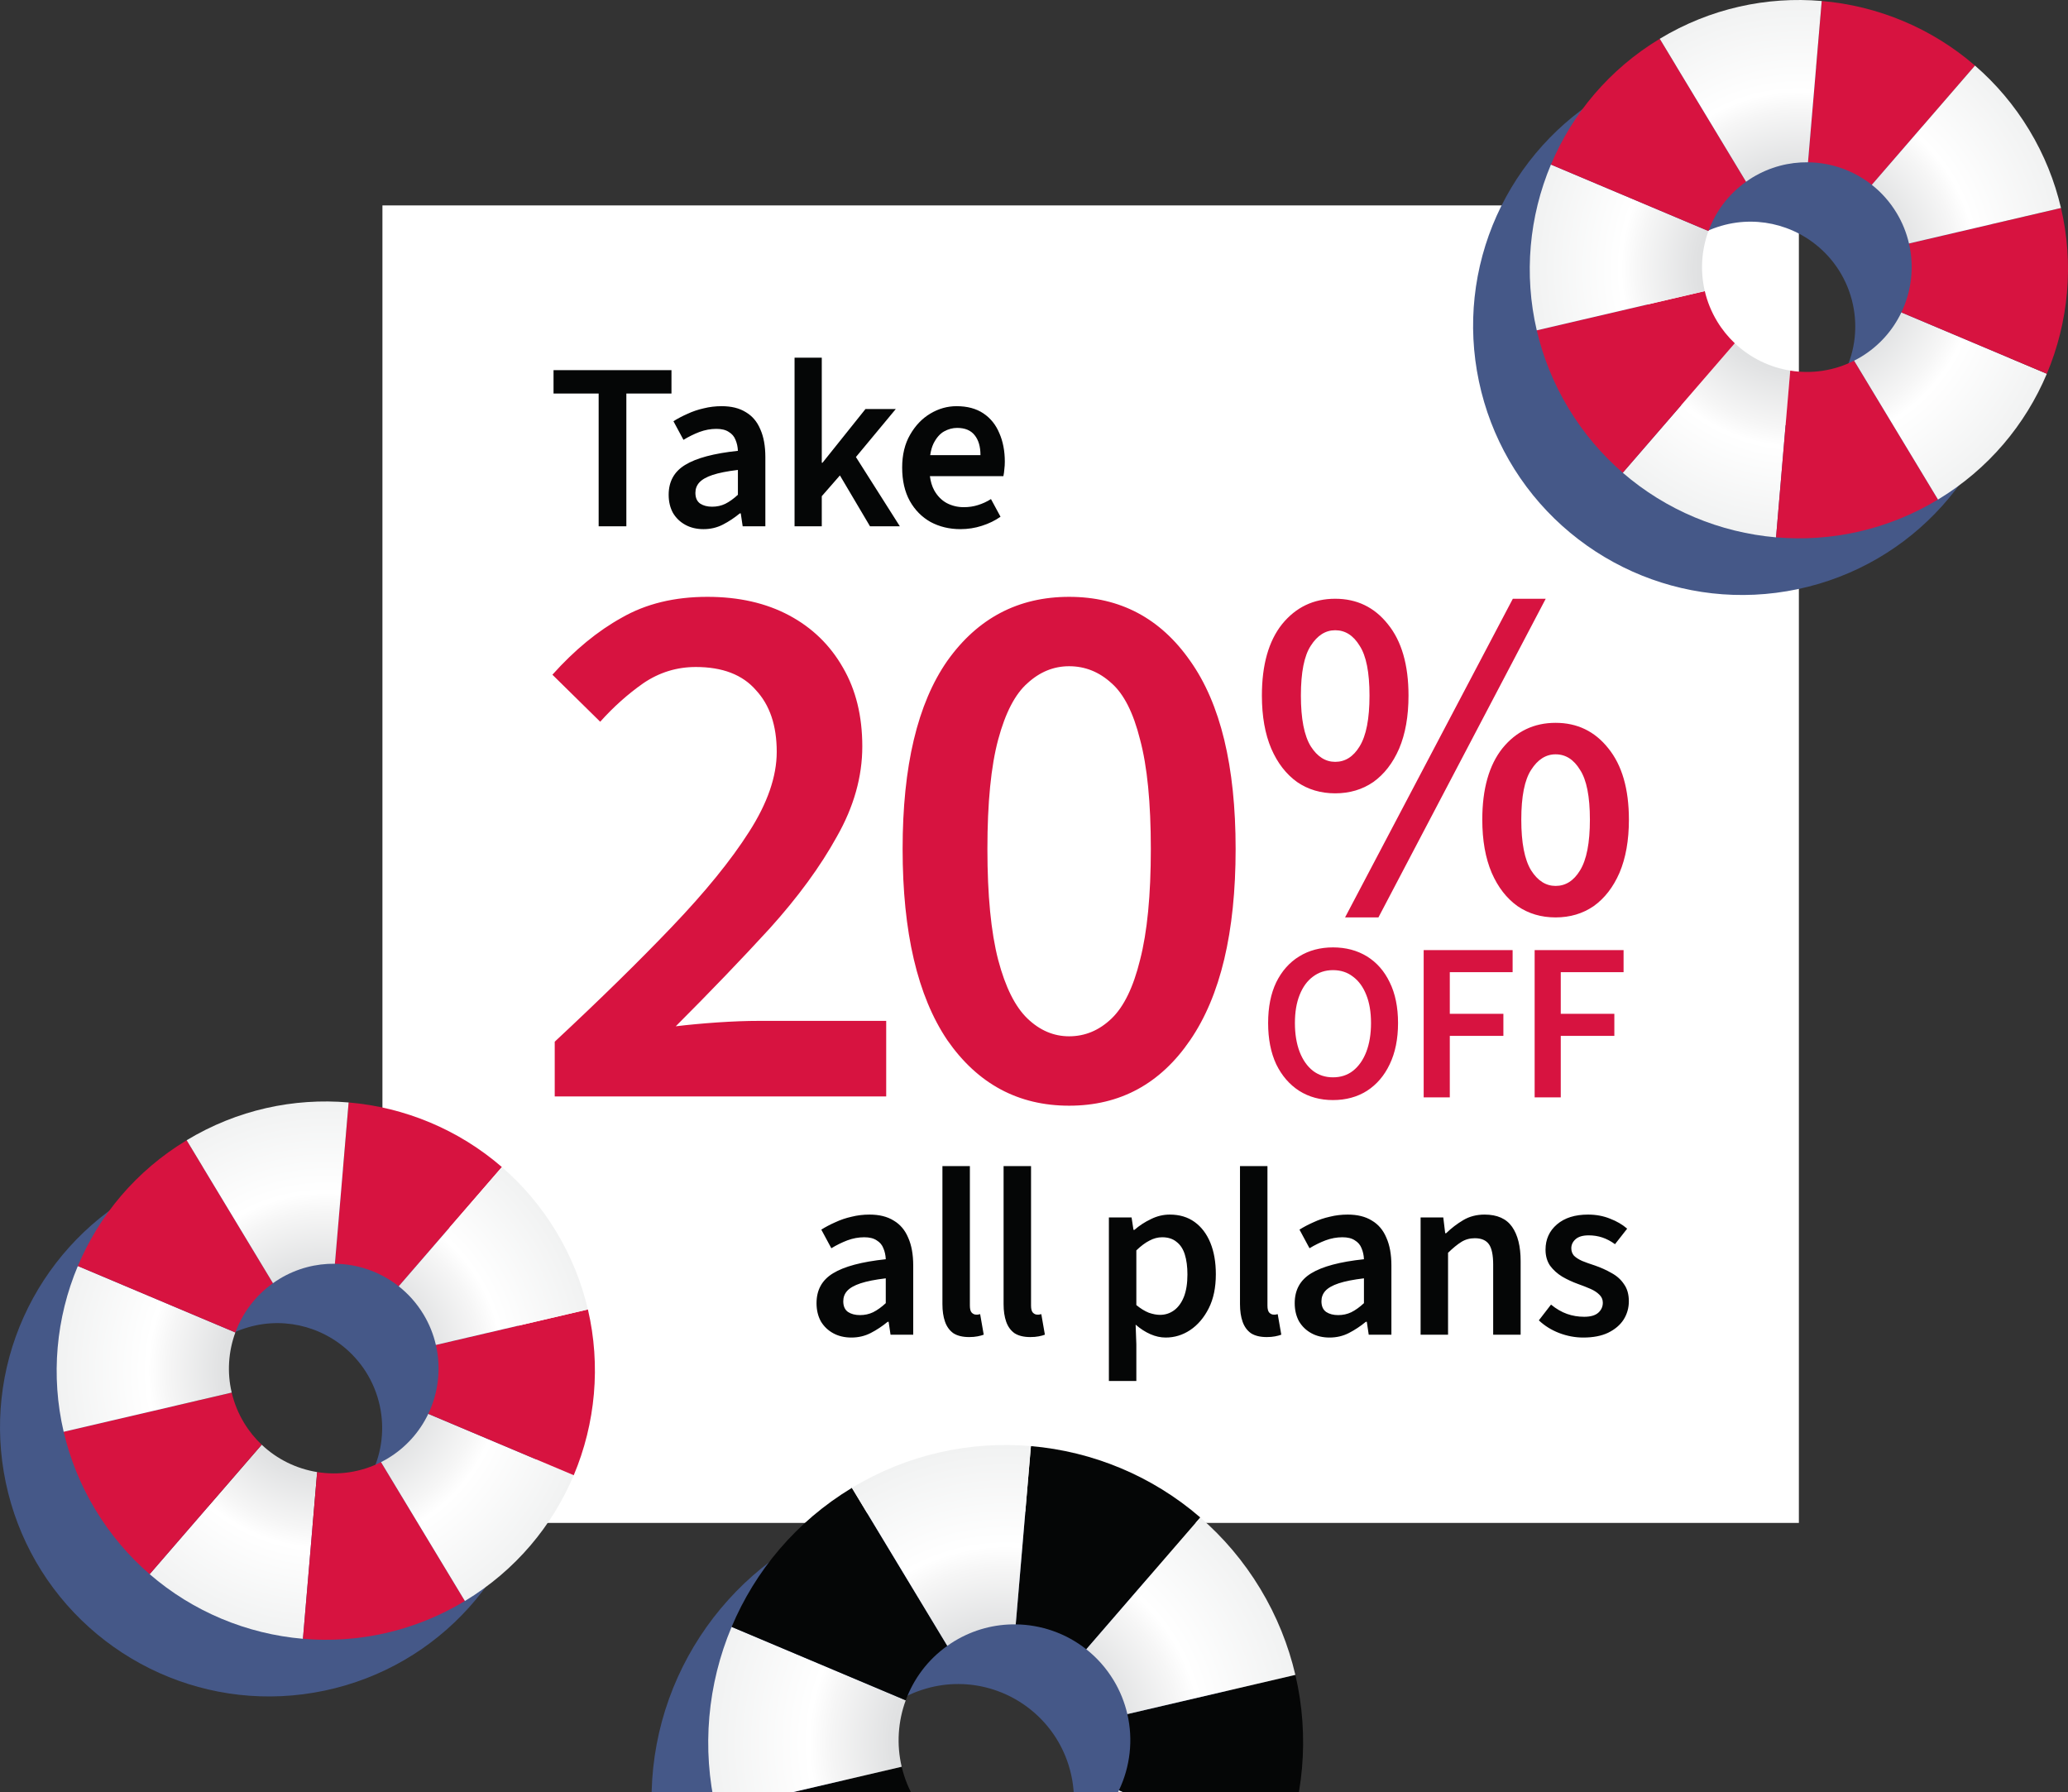 <svg width="584" height="506" viewBox="0 0 584 506" fill="none" xmlns="http://www.w3.org/2000/svg">
<rect x="0" y="0" width="584" height="506" fill="#333333" stroke="none"/>
<g clip-path="url(#clip0_12416_7267)">
<rect x="108" y="58" width="400" height="372" fill="white"/>
<path fill-rule="evenodd" clip-rule="evenodd" d="M273.69 377.526C271.847 377.526 270.364 377.167 269.24 376.448C268.162 375.683 267.375 374.605 266.881 373.211C266.386 371.818 266.139 370.155 266.139 368.222V329.255H273.892V368.627C273.892 369.616 274.072 370.29 274.432 370.65C274.791 371.009 275.196 371.189 275.645 371.189H276.117C276.297 371.144 276.522 371.099 276.791 371.054L277.802 376.852C277.353 377.032 276.769 377.189 276.05 377.324C275.375 377.459 274.589 377.526 273.69 377.526ZM286.512 376.448C287.636 377.167 289.119 377.526 290.962 377.526C291.861 377.526 292.647 377.459 293.322 377.324C294.041 377.189 294.625 377.032 295.075 376.852L294.063 371.054C293.794 371.099 293.569 371.144 293.389 371.189H292.917C292.468 371.189 292.063 371.009 291.704 370.65C291.344 370.29 291.164 369.616 291.164 368.627V329.255H283.411V368.222C283.411 370.155 283.658 371.818 284.153 373.211C284.647 374.605 285.434 375.683 286.512 376.448ZM353.274 376.448C354.397 377.167 355.881 377.526 357.723 377.526C358.622 377.526 359.409 377.459 360.083 377.324C360.802 377.189 361.386 377.032 361.836 376.852L360.825 371.054C360.555 371.099 360.33 371.144 360.15 371.189H359.678C359.229 371.189 358.824 371.009 358.465 370.65C358.105 370.29 357.926 369.616 357.926 368.627V329.255H350.172V368.222C350.172 370.155 350.42 371.818 350.914 373.211C351.408 374.605 352.195 375.683 353.274 376.448ZM375.467 377.661C373.535 377.661 371.827 377.257 370.343 376.448C368.86 375.639 367.692 374.515 366.838 373.077C366.029 371.593 365.624 369.886 365.624 367.953C365.624 364.222 367.175 361.413 370.276 359.526C373.422 357.593 378.389 356.267 385.175 355.548C385.131 354.424 384.906 353.391 384.501 352.447C384.142 351.503 383.513 350.761 382.614 350.222C381.76 349.638 380.591 349.345 379.108 349.345C377.49 349.345 375.894 349.638 374.321 350.222C372.793 350.806 371.287 351.548 369.804 352.447L366.973 347.188C368.186 346.424 369.512 345.727 370.95 345.098C372.388 344.424 373.917 343.907 375.535 343.547C377.153 343.143 378.838 342.941 380.591 342.941C383.333 342.941 385.602 343.503 387.4 344.626C389.243 345.705 390.614 347.323 391.513 349.48C392.457 351.593 392.929 354.2 392.929 357.301V376.852H386.524L385.985 373.211H385.715C384.187 374.47 382.591 375.526 380.928 376.38C379.265 377.234 377.445 377.661 375.467 377.661ZM377.894 371.324C379.243 371.324 380.479 371.054 381.602 370.515C382.771 369.93 383.962 369.076 385.175 367.953V360.941C382.164 361.301 379.782 361.773 378.029 362.357C376.276 362.941 375.018 363.661 374.254 364.515C373.535 365.324 373.175 366.29 373.175 367.414C373.175 368.807 373.625 369.818 374.523 370.447C375.422 371.032 376.546 371.324 377.894 371.324ZM401.176 343.75V376.852H408.929V353.728C410.323 352.379 411.559 351.368 412.637 350.694C413.761 349.975 415.042 349.615 416.48 349.615C418.323 349.615 419.649 350.177 420.458 351.301C421.267 352.424 421.671 354.357 421.671 357.099V376.852H429.424V356.087C429.424 351.907 428.615 348.671 426.997 346.379C425.379 344.087 422.795 342.941 419.244 342.941C416.997 342.941 414.997 343.458 413.244 344.491C411.491 345.525 409.873 346.761 408.39 348.199H408.12L407.581 343.75H401.176ZM440.297 376.38C442.544 377.234 444.814 377.661 447.106 377.661C449.893 377.661 452.23 377.212 454.118 376.313C456.051 375.369 457.511 374.133 458.5 372.605C459.489 371.032 459.983 369.301 459.983 367.414C459.983 365.481 459.534 363.885 458.635 362.627C457.781 361.323 456.612 360.267 455.129 359.458C453.646 358.604 452.05 357.885 450.343 357.301C448.949 356.851 447.758 356.424 446.769 356.02C445.781 355.57 445.016 355.076 444.477 354.537C443.983 353.952 443.736 353.256 443.736 352.447C443.736 351.458 444.14 350.604 444.949 349.885C445.758 349.166 446.994 348.806 448.657 348.806C450.005 348.806 451.286 349.008 452.5 349.413C453.713 349.817 454.904 350.447 456.073 351.301L459.511 346.918C458.163 345.75 456.545 344.806 454.657 344.087C452.77 343.323 450.702 342.941 448.455 342.941C444.769 342.941 441.848 343.862 439.69 345.705C437.533 347.548 436.454 349.93 436.454 352.851C436.454 354.604 436.881 356.11 437.735 357.368C438.634 358.582 439.78 359.615 441.174 360.469C442.567 361.278 444.073 361.975 445.691 362.559C446.949 363.009 448.095 363.458 449.129 363.908C450.163 364.357 450.994 364.897 451.623 365.526C452.298 366.155 452.635 366.919 452.635 367.818C452.635 368.942 452.208 369.886 451.354 370.65C450.5 371.414 449.174 371.796 447.376 371.796C445.668 371.796 444.05 371.526 442.522 370.987C440.994 370.447 439.488 369.571 438.005 368.357L434.567 372.807C436.185 374.335 438.095 375.526 440.297 376.38ZM313.149 389.931V343.75H319.554L320.093 347.255H320.363C321.756 346.042 323.307 345.031 325.015 344.222C326.722 343.368 328.498 342.941 330.341 342.941C333.082 342.941 335.419 343.637 337.352 345.031C339.285 346.424 340.768 348.379 341.802 350.896C342.835 353.413 343.352 356.379 343.352 359.795C343.352 363.571 342.678 366.784 341.33 369.436C339.981 372.088 338.228 374.133 336.071 375.571C333.959 376.964 331.666 377.661 329.194 377.661C327.756 377.661 326.318 377.346 324.88 376.717C323.441 376.088 322.048 375.189 320.7 374.02L320.902 379.549V389.931H313.149ZM327.576 371.256C329.06 371.256 330.385 370.829 331.554 369.975C332.723 369.121 333.644 367.863 334.318 366.2C334.992 364.492 335.329 362.38 335.329 359.863C335.329 357.66 335.082 355.773 334.588 354.2C334.093 352.626 333.307 351.435 332.228 350.626C331.195 349.772 329.846 349.345 328.183 349.345C326.97 349.345 325.779 349.66 324.61 350.289C323.441 350.874 322.205 351.795 320.902 353.053V368.492C322.116 369.481 323.284 370.2 324.408 370.65C325.576 371.054 326.633 371.256 327.576 371.256ZM235.306 376.448C236.79 377.257 238.498 377.661 240.43 377.661C242.408 377.661 244.228 377.234 245.891 376.38C247.554 375.526 249.15 374.47 250.678 373.211H250.948L251.487 376.852H257.892V357.301C257.892 354.2 257.42 351.593 256.476 349.48C255.577 347.323 254.206 345.705 252.363 344.626C250.565 343.503 248.296 342.941 245.554 342.941C243.801 342.941 242.116 343.143 240.498 343.547C238.88 343.907 237.352 344.424 235.913 345.098C234.475 345.727 233.149 346.424 231.936 347.188L234.767 352.447C236.25 351.548 237.756 350.806 239.284 350.222C240.857 349.638 242.453 349.345 244.071 349.345C245.554 349.345 246.723 349.638 247.577 350.222C248.476 350.761 249.105 351.503 249.464 352.447C249.869 353.391 250.094 354.424 250.139 355.548C243.352 356.267 238.385 357.593 235.239 359.526C232.138 361.413 230.587 364.222 230.587 367.953C230.587 369.886 230.992 371.593 231.801 373.077C232.655 374.515 233.823 375.639 235.306 376.448ZM246.565 370.515C245.442 371.054 244.206 371.324 242.857 371.324C241.509 371.324 240.385 371.032 239.486 370.447C238.588 369.818 238.138 368.807 238.138 367.414C238.138 366.29 238.498 365.324 239.217 364.515C239.981 363.661 241.239 362.941 242.992 362.357C244.745 361.773 247.127 361.301 250.139 360.941V367.953C248.925 369.076 247.734 369.93 246.565 370.515Z" fill="#050606"/>
<path fill-rule="evenodd" clip-rule="evenodd" d="M224.382 101V148.597H232.068V140.103L237.192 134.237L245.686 148.597H254.114L241.709 129.046L252.967 115.495H244.405L232.27 130.664H232.068V101H224.382ZM262.792 147.384C265.309 148.732 268.118 149.406 271.22 149.406C273.332 149.406 275.355 149.092 277.287 148.462C279.265 147.833 281.018 146.979 282.546 145.901L279.849 140.912C278.725 141.631 277.512 142.193 276.209 142.597C274.95 143.002 273.602 143.204 272.163 143.204C270.455 143.204 268.86 142.822 267.377 142.058C265.894 141.249 264.702 140.035 263.804 138.417C263.201 137.303 262.801 135.977 262.602 134.439H283.355C283.49 133.81 283.58 133.158 283.625 132.484C283.714 131.81 283.759 131.113 283.759 130.394C283.759 127.338 283.242 124.641 282.209 122.304C281.22 119.922 279.714 118.057 277.692 116.708C275.669 115.36 273.152 114.686 270.141 114.686C267.534 114.686 265.062 115.383 262.725 116.776C260.388 118.169 258.478 120.169 256.994 122.776C255.511 125.338 254.77 128.417 254.77 132.012C254.77 135.698 255.489 138.844 256.927 141.451C258.365 144.013 260.32 145.99 262.792 147.384ZM262.688 128.507C262.877 127.238 263.182 126.159 263.601 125.271C264.41 123.653 265.399 122.506 266.568 121.832C267.781 121.158 269.017 120.821 270.276 120.821C272.523 120.821 274.186 121.518 275.265 122.911C276.343 124.259 276.883 126.125 276.883 128.507H262.688ZM198.673 149.406C196.741 149.406 195.033 149.002 193.55 148.193C192.066 147.384 190.898 146.26 190.044 144.822C189.235 143.339 188.83 141.631 188.83 139.698C188.83 135.968 190.381 133.158 193.482 131.271C196.628 129.338 201.595 128.012 208.382 127.293C208.337 126.169 208.112 125.136 207.707 124.192C207.348 123.248 206.719 122.506 205.82 121.967C204.966 121.383 203.797 121.091 202.314 121.091C200.696 121.091 199.1 121.383 197.527 121.967C195.999 122.551 194.493 123.293 193.01 124.192L190.179 118.933C191.392 118.169 192.718 117.472 194.156 116.843C195.595 116.169 197.123 115.652 198.741 115.293C200.359 114.888 202.044 114.686 203.797 114.686C206.539 114.686 208.809 115.248 210.606 116.371C212.449 117.45 213.82 119.068 214.719 121.225C215.663 123.338 216.135 125.945 216.135 129.046V148.597H209.73L209.191 144.957H208.921C207.393 146.215 205.797 147.271 204.134 148.125C202.471 148.979 200.651 149.406 198.673 149.406ZM201.1 143.069C202.449 143.069 203.685 142.799 204.808 142.26C205.977 141.676 207.168 140.822 208.382 139.698V132.687C205.37 133.046 202.988 133.518 201.235 134.102C199.482 134.687 198.224 135.406 197.46 136.26C196.741 137.069 196.381 138.035 196.381 139.159C196.381 140.552 196.831 141.563 197.729 142.193C198.628 142.777 199.752 143.069 201.1 143.069ZM169.06 111.113V148.597H176.881V111.113H189.623V104.506H156.318V111.113H169.06Z" fill="#050606"/>
<path fill-rule="evenodd" clip-rule="evenodd" d="M156.653 309.584V294.127C169.424 282.227 180.454 271.415 189.742 261.691C199.176 251.823 206.432 242.897 211.512 234.915C216.736 226.788 219.348 219.241 219.348 212.275C219.348 204.874 217.389 199.068 213.471 194.86C209.697 190.506 204.037 188.329 196.491 188.329C191.121 188.329 186.187 189.853 181.688 192.901C177.334 195.948 173.27 199.576 169.497 203.785L156 190.506C162.241 183.54 168.771 178.17 175.592 174.397C182.413 170.478 190.468 168.519 199.756 168.519C208.609 168.519 216.301 170.261 222.831 173.744C229.362 177.227 234.442 182.161 238.07 188.547C241.698 194.787 243.512 202.189 243.512 210.751C243.512 219.314 241.118 227.804 236.328 236.221C231.684 244.639 225.371 253.274 217.389 262.127C209.407 270.834 200.554 280.05 190.831 289.774C194.459 289.338 198.377 288.975 202.586 288.685C206.94 288.395 210.786 288.25 214.124 288.25H250.261V309.584H156.653ZM301.918 312.196C287.55 312.196 276.085 306.028 267.522 293.693C259.105 281.212 254.896 263.216 254.896 239.705C254.896 216.339 259.105 198.634 267.522 186.588C276.085 174.542 287.55 168.52 301.918 168.52C316.285 168.52 327.678 174.542 336.095 186.588C344.658 198.634 348.939 216.339 348.939 239.705C348.939 263.216 344.658 281.212 336.095 293.693C327.678 306.028 316.285 312.196 301.918 312.196ZM301.918 292.604C306.416 292.604 310.408 290.935 313.891 287.597C317.374 284.259 320.059 278.744 321.945 271.053C323.977 263.216 324.993 252.766 324.993 239.705C324.993 226.643 323.977 216.339 321.945 208.793C320.059 201.246 317.374 195.949 313.891 192.901C310.408 189.708 306.416 188.112 301.918 188.112C297.564 188.112 293.645 189.708 290.162 192.901C286.679 195.949 283.922 201.246 281.89 208.793C279.858 216.339 278.842 226.643 278.842 239.705C278.842 252.766 279.858 263.216 281.89 271.053C283.922 278.744 286.679 284.259 290.162 287.597C293.645 290.935 297.564 292.604 301.918 292.604ZM377.058 224C372.989 224 369.406 222.939 366.309 220.815C363.213 218.603 360.78 215.463 359.01 211.393C357.241 207.235 356.356 202.236 356.356 196.397C356.356 187.727 358.258 181.003 362.063 176.226C365.955 171.448 370.954 169.06 377.058 169.06C383.163 169.06 388.117 171.448 391.922 176.226C395.814 181.003 397.761 187.727 397.761 196.397C397.761 202.236 396.876 207.235 395.106 211.393C393.337 215.463 390.904 218.603 387.808 220.815C384.711 222.939 381.128 224 377.058 224ZM377.058 215.109C379.889 215.109 382.19 213.649 383.959 210.73C385.817 207.722 386.746 202.944 386.746 196.397C386.746 189.85 385.817 185.161 383.959 182.33C382.19 179.411 379.889 177.951 377.058 177.951C374.316 177.951 372.016 179.411 370.158 182.33C368.3 185.161 367.371 189.85 367.371 196.397C367.371 202.944 368.3 207.722 370.158 210.73C372.016 213.649 374.316 215.109 377.058 215.109ZM379.845 259.035L427.221 169.06H436.511L389.267 259.035H379.845ZM439.298 259.035C435.228 259.035 431.645 257.973 428.549 255.85C425.452 253.638 423.019 250.497 421.25 246.428C419.48 242.269 418.596 237.271 418.596 231.432C418.596 222.762 420.498 216.038 424.302 211.26C428.195 206.483 433.193 204.094 439.298 204.094C445.402 204.094 450.357 206.483 454.161 211.26C458.054 216.038 460 222.762 460 231.432C460 237.271 459.115 242.269 457.346 246.428C455.576 250.497 453.143 253.638 450.047 255.85C446.951 257.973 443.367 259.035 439.298 259.035ZM439.298 250.143C442.129 250.143 444.429 248.684 446.198 245.764C448.056 242.756 448.985 237.979 448.985 231.432C448.985 224.885 448.056 220.196 446.198 217.365C444.429 214.445 442.129 212.986 439.298 212.986C436.555 212.986 434.255 214.445 432.397 217.365C430.539 220.196 429.61 224.885 429.61 231.432C429.61 237.979 430.539 242.756 432.397 245.764C434.255 248.684 436.555 250.143 439.298 250.143ZM433.381 309.847V268.264H458.496V274.495H440.757V286.258H455.889V292.489H440.757V309.847H433.381ZM402.045 268.264V309.847H409.421V292.489H424.553V286.258H409.421V274.495H427.16V268.264H402.045ZM376.427 310.609C372.824 310.609 369.645 309.74 366.89 308.002C364.135 306.222 361.973 303.721 360.405 300.5C358.879 297.236 358.116 293.357 358.116 288.864C358.116 284.371 358.879 280.535 360.405 277.356C361.973 274.177 364.135 271.739 366.89 270.044C369.645 268.348 372.824 267.5 376.427 267.5C380.073 267.5 383.273 268.348 386.028 270.044C388.784 271.739 390.924 274.177 392.45 277.356C394.019 280.535 394.803 284.371 394.803 288.864C394.803 293.357 394.019 297.236 392.45 300.5C390.924 303.721 388.784 306.222 386.028 308.002C383.273 309.74 380.073 310.609 376.427 310.609ZM376.427 304.187C378.632 304.187 380.518 303.573 382.086 302.344C383.697 301.072 384.948 299.292 385.838 297.003C386.728 294.671 387.173 291.958 387.173 288.864C387.173 285.77 386.728 283.12 385.838 280.916C384.948 278.67 383.697 276.953 382.086 275.766C380.518 274.537 378.632 273.922 376.427 273.922C374.266 273.922 372.379 274.537 370.769 275.766C369.158 276.953 367.907 278.67 367.017 280.916C366.127 283.12 365.682 285.77 365.682 288.864C365.682 291.958 366.127 294.671 367.017 297.003C367.907 299.292 369.158 301.072 370.769 302.344C372.379 303.573 374.266 304.187 376.427 304.187Z" fill="#D71340"/>
<path d="M150.357 387.323C148.666 379.302 145.761 371.848 141.885 365.107C133.809 351.061 121.497 340.12 107.022 333.634C92.872 327.292 76.657 325.205 60.325 328.649C43.99 332.094 30 340.549 19.614 352.066C8.99 363.841 2.143 378.825 0.426 394.934C-0.398 402.666 -0.045 410.657 1.646 418.677C3.337 426.698 6.242 434.152 10.118 440.893C18.194 454.939 30.506 465.88 44.981 472.366C59.131 478.708 75.346 480.795 91.678 477.351C108.014 473.906 122.004 465.451 132.389 453.934C143.014 442.156 149.86 427.172 151.574 411.066C152.398 403.334 152.045 395.343 150.354 387.323H150.357ZM99.313 424.055C95.384 428.016 90.294 430.917 84.426 432.157C83.694 432.31 82.961 432.428 82.231 432.526C75.85 433.383 69.608 432.124 64.27 429.239C59.108 426.452 54.797 422.151 52.027 416.79C50.833 414.478 49.917 411.972 49.354 409.3C48.7 406.192 48.563 403.098 48.877 400.102C49.485 394.286 51.814 388.844 55.438 384.421C59.118 379.93 64.136 376.493 70.053 374.779C70.763 374.573 71.479 374.383 72.212 374.229C77.806 373.048 83.36 373.539 88.368 375.351C94.475 377.562 99.761 381.746 103.297 387.3C105.151 390.214 106.529 393.505 107.284 397.083C107.948 400.226 108.076 403.357 107.749 406.385C107.019 413.117 103.99 419.338 99.316 424.051L99.313 424.055Z" fill="#455888"/>
<path d="M73.901 407.92L42.268 444.479C54.519 455.081 69.749 461.362 85.553 462.72L89.564 415.643C83.77 414.711 78.284 412.068 73.904 407.916L73.901 407.92Z" fill="url(#paint0_radial_12416_7267)"/>
<path d="M89.56 415.643L85.549 462.72C101 464.048 116.999 460.682 131.288 452.049L107.601 412.833C101.857 415.745 95.55 416.608 89.56 415.643Z" fill="#D71340"/>
<path d="M109.557 411.76C108.916 412.146 108.262 412.499 107.604 412.833L131.291 452.049C145.584 443.416 156.009 430.825 162.022 416.533L120.944 399.208C118.537 404.243 114.69 408.659 109.554 411.76H109.557Z" fill="url(#paint1_radial_12416_7267)"/>
<path d="M166.022 369.731L123.094 379.748C124.621 386.346 123.81 393.215 120.948 399.208L162.025 416.533C168.178 401.91 169.709 385.508 166.026 369.731H166.022Z" fill="#D71340"/>
<path d="M68.912 401.727C67.269 399.009 66.121 396.133 65.431 393.199L17.978 404.269C19.748 411.842 22.712 419.274 26.951 426.291C31.191 433.308 36.386 439.389 42.267 444.479L73.9 407.92C72.01 406.13 70.322 404.063 68.912 401.727Z" fill="#D71340"/>
<path d="M112.603 363.188L141.733 329.521C129.486 318.915 114.255 312.638 98.451 311.28L94.572 356.823C101.065 356.898 107.437 359.109 112.603 363.192V363.188Z" fill="#D71340"/>
<path d="M119.59 371.115C121.252 373.866 122.404 376.777 123.091 379.744L166.019 369.728C164.249 362.155 161.286 354.722 157.046 347.706C152.807 340.689 147.612 334.608 141.73 329.517L112.6 363.185C115.311 365.328 117.696 367.981 119.587 371.111L119.59 371.115Z" fill="url(#paint2_radial_12416_7267)"/>
<path d="M66.465 376.228L21.979 357.467C15.826 372.09 14.295 388.492 17.978 404.269L65.431 393.199C64.09 387.504 64.496 381.602 66.462 376.231L66.465 376.228Z" fill="url(#paint3_radial_12416_7267)"/>
<path d="M77.09 362.312L52.713 321.951C38.42 330.584 27.995 343.175 21.983 357.467L66.468 376.228C68.464 370.775 72.072 365.877 77.093 362.309L77.09 362.312Z" fill="#D71340"/>
<path d="M78.948 361.082C83.842 358.128 89.249 356.757 94.572 356.823L98.452 311.28C83.001 309.952 67.002 313.318 52.713 321.951L77.09 362.312C77.692 361.883 78.307 361.471 78.948 361.082Z" fill="url(#paint4_radial_12416_7267)"/>
<path d="M566.357 76.323C564.666 68.302 561.761 60.848 557.885 54.107C549.809 40.062 537.497 29.12 523.022 22.634C508.872 16.292 492.657 14.205 476.325 17.649C459.99 21.094 446 29.549 435.614 41.066C424.99 52.841 418.143 67.825 416.426 83.934C415.602 91.666 415.955 99.657 417.646 107.677C419.337 115.698 422.242 123.152 426.118 129.893C434.194 143.939 446.507 154.88 460.981 161.366C475.131 167.708 491.346 169.795 507.678 166.351C524.014 162.906 538.004 154.451 548.389 142.934C559.014 131.156 565.86 116.172 567.574 100.066C568.398 92.334 568.045 84.343 566.354 76.323H566.357ZM515.313 113.055C511.384 117.016 506.294 119.917 500.426 121.157C499.693 121.31 498.961 121.428 498.231 121.526C491.85 122.383 485.608 121.124 480.27 118.239C475.108 115.452 470.797 111.151 468.027 105.79C466.833 103.478 465.917 100.972 465.354 98.3C464.7 95.192 464.563 92.098 464.877 89.102C465.485 83.286 467.814 77.844 471.438 73.421C475.118 68.93 480.136 65.493 486.053 63.779C486.763 63.573 487.479 63.383 488.212 63.229C493.806 62.048 499.36 62.539 504.368 64.351C510.475 66.562 515.761 70.746 519.297 76.3C521.151 79.214 522.529 82.505 523.284 86.083C523.948 89.226 524.076 92.356 523.749 95.385C523.019 102.117 519.99 108.338 515.316 113.051L515.313 113.055Z" fill="#455888"/>
<path d="M489.901 96.92L458.268 133.479C470.519 144.081 485.75 150.362 501.553 151.72L505.563 104.643C499.77 103.711 494.284 101.068 489.904 96.916L489.901 96.92Z" fill="url(#paint5_radial_12416_7267)"/>
<path d="M505.56 104.643L501.55 151.72C517 153.048 532.999 149.682 547.288 141.049L523.601 101.833C517.857 104.745 511.55 105.608 505.56 104.643Z" fill="#D71340"/>
<path d="M525.557 100.76C524.916 101.146 524.262 101.499 523.604 101.833L547.292 141.049C561.584 132.416 572.009 119.825 578.022 105.533L536.945 88.208C534.537 93.243 530.69 97.659 525.554 100.76H525.557Z" fill="url(#paint6_radial_12416_7267)"/>
<path d="M582.022 58.731L539.094 68.748C540.621 75.346 539.81 82.215 536.948 88.208L578.025 105.533C584.178 90.91 585.709 74.508 582.026 58.731H582.022Z" fill="#D71340"/>
<path d="M484.912 90.727C483.27 88.009 482.121 85.133 481.431 82.199L433.978 93.269C435.748 100.842 438.712 108.274 442.951 115.291C447.191 122.308 452.386 128.389 458.267 133.479L489.9 96.92C488.01 95.13 486.322 93.063 484.912 90.727Z" fill="#D71340"/>
<path d="M528.603 52.188L557.733 18.521C545.486 7.915 530.255 1.638 514.451 0.28L510.572 45.823C517.065 45.898 523.437 48.109 528.603 52.192V52.188Z" fill="#D71340"/>
<path d="M535.59 60.115C537.252 62.866 538.404 65.777 539.091 68.744L582.019 58.728C580.249 51.155 577.286 43.722 573.046 36.706C568.807 29.689 563.612 23.608 557.73 18.517L528.6 52.185C531.311 54.328 533.696 56.981 535.587 60.111L535.59 60.115Z" fill="url(#paint7_radial_12416_7267)"/>
<path d="M482.465 65.228L437.979 46.467C431.826 61.09 430.295 77.492 433.978 93.269L481.431 82.199C480.09 76.504 480.496 70.603 482.462 65.231L482.465 65.228Z" fill="url(#paint8_radial_12416_7267)"/>
<path d="M493.09 51.312L468.713 10.951C454.421 19.584 443.995 32.175 437.983 46.467L482.468 65.228C484.464 59.775 488.072 54.877 493.093 51.309L493.09 51.312Z" fill="#D71340"/>
<path d="M494.948 50.082C499.842 47.128 505.25 45.757 510.572 45.823L514.452 0.28C499.001 -1.048 483.002 2.318 468.713 10.951L493.09 51.312C493.692 50.883 494.307 50.471 494.948 50.082Z" fill="url(#paint9_radial_12416_7267)"/>
<path d="M350.184 490.672C348.315 481.808 345.105 473.569 340.82 466.118C331.894 450.594 318.286 438.501 302.288 431.332C286.648 424.323 268.727 422.016 250.675 425.823C232.62 429.63 217.157 438.975 205.679 451.704C193.936 464.719 186.369 481.28 184.471 499.085C183.56 507.631 183.95 516.463 185.819 525.328C187.689 534.192 190.899 542.431 195.183 549.882C204.11 565.406 217.718 577.499 233.716 584.668C249.356 591.677 267.277 593.984 285.328 590.177C303.383 586.37 318.846 577.025 330.325 564.296C342.068 551.278 349.635 534.716 351.529 516.915C352.44 508.369 352.05 499.537 350.18 490.672H350.184ZM293.767 531.271C289.425 535.649 283.799 538.856 277.313 540.226C276.503 540.396 275.693 540.526 274.887 540.634C267.834 541.582 260.936 540.19 255.035 537.001C249.33 533.921 244.565 529.167 241.503 523.242C240.183 520.686 239.171 517.916 238.549 514.963C237.826 511.528 237.674 508.108 238.022 504.797C238.694 498.369 241.268 492.353 245.274 487.466C249.341 482.502 254.887 478.702 261.427 476.808C262.212 476.58 263.004 476.371 263.813 476.201C269.996 474.896 276.135 475.438 281.67 477.441C288.419 479.885 294.262 484.508 298.17 490.647C300.22 493.868 301.742 497.505 302.577 501.46C303.311 504.934 303.452 508.394 303.091 511.742C302.284 519.182 298.937 526.058 293.77 531.267L293.767 531.271Z" fill="#455888"/>
<path d="M303.403 519.364C302.694 519.79 301.971 520.181 301.244 520.549L327.424 563.892C343.22 554.351 354.743 540.435 361.388 524.639L315.988 505.491C313.327 511.055 309.075 515.936 303.399 519.364H303.403Z" fill="url(#paint10_radial_12416_7267)"/>
<path d="M365.81 472.911L318.364 483.982C320.052 491.275 319.155 498.867 315.992 505.491L361.392 524.639C368.192 508.477 369.884 490.349 365.813 472.911H365.81Z" fill="#050606"/>
<path d="M258.48 508.275C256.665 505.27 255.396 502.092 254.633 498.849L202.186 511.084C204.142 519.454 207.418 527.668 212.104 535.424C216.789 543.179 222.531 549.9 229.032 555.526L263.993 515.119C261.904 513.141 260.038 510.856 258.48 508.275Z" fill="#050606"/>
<path d="M306.769 465.681L338.965 428.47C325.428 416.748 308.595 409.81 291.128 408.31L286.84 458.645C294.017 458.728 301.06 461.172 306.769 465.684V465.681Z" fill="#050606"/>
<path d="M314.492 474.441C316.328 477.482 317.601 480.699 318.36 483.979L365.806 472.908C363.85 464.538 360.575 456.324 355.889 448.568C351.203 440.813 345.462 434.092 338.961 428.466L306.765 465.677C309.763 468.045 312.398 470.977 314.488 474.437L314.492 474.441Z" fill="url(#paint11_radial_12416_7267)"/>
<path d="M255.776 480.092L206.608 459.357C199.808 475.518 198.116 493.646 202.187 511.084L254.633 498.849C253.151 492.555 253.599 486.032 255.772 480.096L255.776 480.092Z" fill="url(#paint12_radial_12416_7267)"/>
<path d="M267.519 464.712L240.576 420.104C224.78 429.645 213.257 443.561 206.612 459.357L255.779 480.092C257.985 474.065 261.973 468.653 267.522 464.708L267.519 464.712Z" fill="#050606"/>
<path d="M269.573 463.352C274.981 460.087 280.958 458.572 286.84 458.645L291.128 408.31C274.052 406.842 256.369 410.562 240.576 420.103L267.519 464.712C268.184 464.238 268.864 463.782 269.573 463.352Z" fill="url(#paint13_radial_12416_7267)"/>
</g>
<defs>
<radialGradient id="paint0_radial_12416_7267" cx="0" cy="0" r="1" gradientUnits="userSpaceOnUse" gradientTransform="translate(92.003 387.005) rotate(-31.13) scale(75.995 75.995)">
<stop stop-color="#D1D3D4"/>
<stop offset="0.19" stop-color="#D5D6D7"/>
<stop offset="0.39" stop-color="#E1E2E3"/>
<stop offset="0.59" stop-color="#F6F6F6"/>
<stop offset="0.66" stop-color="white"/>
<stop offset="1" stop-color="#F1F2F2"/>
</radialGradient>
<radialGradient id="paint1_radial_12416_7267" cx="0" cy="0" r="1" gradientUnits="userSpaceOnUse" gradientTransform="translate(92.003 387.005) rotate(-31.13) scale(75.995)">
<stop stop-color="#D1D3D4"/>
<stop offset="0.19" stop-color="#D5D6D7"/>
<stop offset="0.39" stop-color="#E1E2E3"/>
<stop offset="0.59" stop-color="#F6F6F6"/>
<stop offset="0.66" stop-color="white"/>
<stop offset="1" stop-color="#F1F2F2"/>
</radialGradient>
<radialGradient id="paint2_radial_12416_7267" cx="0" cy="0" r="1" gradientUnits="userSpaceOnUse" gradientTransform="translate(92.001 387.002) rotate(-31.13) scale(75.995 75.995)">
<stop stop-color="#D1D3D4"/>
<stop offset="0.19" stop-color="#D5D6D7"/>
<stop offset="0.39" stop-color="#E1E2E3"/>
<stop offset="0.59" stop-color="#F6F6F6"/>
<stop offset="0.66" stop-color="white"/>
<stop offset="1" stop-color="#F1F2F2"/>
</radialGradient>
<radialGradient id="paint3_radial_12416_7267" cx="0" cy="0" r="1" gradientUnits="userSpaceOnUse" gradientTransform="translate(92 387.006) rotate(-31.13) scale(75.995 75.995)">
<stop stop-color="#D1D3D4"/>
<stop offset="0.19" stop-color="#D5D6D7"/>
<stop offset="0.39" stop-color="#E1E2E3"/>
<stop offset="0.59" stop-color="#F6F6F6"/>
<stop offset="0.66" stop-color="white"/>
<stop offset="1" stop-color="#F1F2F2"/>
</radialGradient>
<radialGradient id="paint4_radial_12416_7267" cx="0" cy="0" r="1" gradientUnits="userSpaceOnUse" gradientTransform="translate(92 387.006) rotate(-31.13) scale(75.995 75.995)">
<stop stop-color="#D1D3D4"/>
<stop offset="0.19" stop-color="#D5D6D7"/>
<stop offset="0.39" stop-color="#E1E2E3"/>
<stop offset="0.59" stop-color="#F6F6F6"/>
<stop offset="0.66" stop-color="white"/>
<stop offset="1" stop-color="#F1F2F2"/>
</radialGradient>
<radialGradient id="paint5_radial_12416_7267" cx="0" cy="0" r="1" gradientUnits="userSpaceOnUse" gradientTransform="translate(508.003 76.005) rotate(-31.13) scale(75.995 75.995)">
<stop stop-color="#D1D3D4"/>
<stop offset="0.19" stop-color="#D5D6D7"/>
<stop offset="0.39" stop-color="#E1E2E3"/>
<stop offset="0.59" stop-color="#F6F6F6"/>
<stop offset="0.66" stop-color="white"/>
<stop offset="1" stop-color="#F1F2F2"/>
</radialGradient>
<radialGradient id="paint6_radial_12416_7267" cx="0" cy="0" r="1" gradientUnits="userSpaceOnUse" gradientTransform="translate(508.003 76.005) rotate(-31.13) scale(75.995)">
<stop stop-color="#D1D3D4"/>
<stop offset="0.19" stop-color="#D5D6D7"/>
<stop offset="0.39" stop-color="#E1E2E3"/>
<stop offset="0.59" stop-color="#F6F6F6"/>
<stop offset="0.66" stop-color="white"/>
<stop offset="1" stop-color="#F1F2F2"/>
</radialGradient>
<radialGradient id="paint7_radial_12416_7267" cx="0" cy="0" r="1" gradientUnits="userSpaceOnUse" gradientTransform="translate(508.001 76.002) rotate(-31.13) scale(75.995 75.995)">
<stop stop-color="#D1D3D4"/>
<stop offset="0.19" stop-color="#D5D6D7"/>
<stop offset="0.39" stop-color="#E1E2E3"/>
<stop offset="0.59" stop-color="#F6F6F6"/>
<stop offset="0.66" stop-color="white"/>
<stop offset="1" stop-color="#F1F2F2"/>
</radialGradient>
<radialGradient id="paint8_radial_12416_7267" cx="0" cy="0" r="1" gradientUnits="userSpaceOnUse" gradientTransform="translate(508 76.006) rotate(-31.13) scale(75.995 75.995)">
<stop stop-color="#D1D3D4"/>
<stop offset="0.19" stop-color="#D5D6D7"/>
<stop offset="0.39" stop-color="#E1E2E3"/>
<stop offset="0.59" stop-color="#F6F6F6"/>
<stop offset="0.66" stop-color="white"/>
<stop offset="1" stop-color="#F1F2F2"/>
</radialGradient>
<radialGradient id="paint9_radial_12416_7267" cx="0" cy="0" r="1" gradientUnits="userSpaceOnUse" gradientTransform="translate(508 76.006) rotate(-31.13) scale(75.995 75.995)">
<stop stop-color="#D1D3D4"/>
<stop offset="0.19" stop-color="#D5D6D7"/>
<stop offset="0.39" stop-color="#E1E2E3"/>
<stop offset="0.59" stop-color="#F6F6F6"/>
<stop offset="0.66" stop-color="white"/>
<stop offset="1" stop-color="#F1F2F2"/>
</radialGradient>
<radialGradient id="paint10_radial_12416_7267" cx="0" cy="0" r="1" gradientUnits="userSpaceOnUse" gradientTransform="translate(284.001 492.003) rotate(-31.13) scale(83.992 83.992)">
<stop stop-color="#D1D3D4"/>
<stop offset="0.19" stop-color="#D5D6D7"/>
<stop offset="0.39" stop-color="#E1E2E3"/>
<stop offset="0.59" stop-color="#F6F6F6"/>
<stop offset="0.66" stop-color="white"/>
<stop offset="1" stop-color="#F1F2F2"/>
</radialGradient>
<radialGradient id="paint11_radial_12416_7267" cx="0" cy="0" r="1" gradientUnits="userSpaceOnUse" gradientTransform="translate(283.999 492) rotate(-31.13) scale(83.992 83.992)">
<stop stop-color="#D1D3D4"/>
<stop offset="0.19" stop-color="#D5D6D7"/>
<stop offset="0.39" stop-color="#E1E2E3"/>
<stop offset="0.59" stop-color="#F6F6F6"/>
<stop offset="0.66" stop-color="white"/>
<stop offset="1" stop-color="#F1F2F2"/>
</radialGradient>
<radialGradient id="paint12_radial_12416_7267" cx="0" cy="0" r="1" gradientUnits="userSpaceOnUse" gradientTransform="translate(283.998 492.005) rotate(-31.13) scale(83.992 83.992)">
<stop stop-color="#D1D3D4"/>
<stop offset="0.19" stop-color="#D5D6D7"/>
<stop offset="0.39" stop-color="#E1E2E3"/>
<stop offset="0.59" stop-color="#F6F6F6"/>
<stop offset="0.66" stop-color="white"/>
<stop offset="1" stop-color="#F1F2F2"/>
</radialGradient>
<radialGradient id="paint13_radial_12416_7267" cx="0" cy="0" r="1" gradientUnits="userSpaceOnUse" gradientTransform="translate(283.998 492.005) rotate(-31.13) scale(83.992 83.992)">
<stop stop-color="#D1D3D4"/>
<stop offset="0.19" stop-color="#D5D6D7"/>
<stop offset="0.39" stop-color="#E1E2E3"/>
<stop offset="0.59" stop-color="#F6F6F6"/>
<stop offset="0.66" stop-color="white"/>
<stop offset="1" stop-color="#F1F2F2"/>
</radialGradient>
<clipPath id="clip0_12416_7267">
<rect width="584" height="506" fill="white"/>
</clipPath>
</defs>
</svg>
